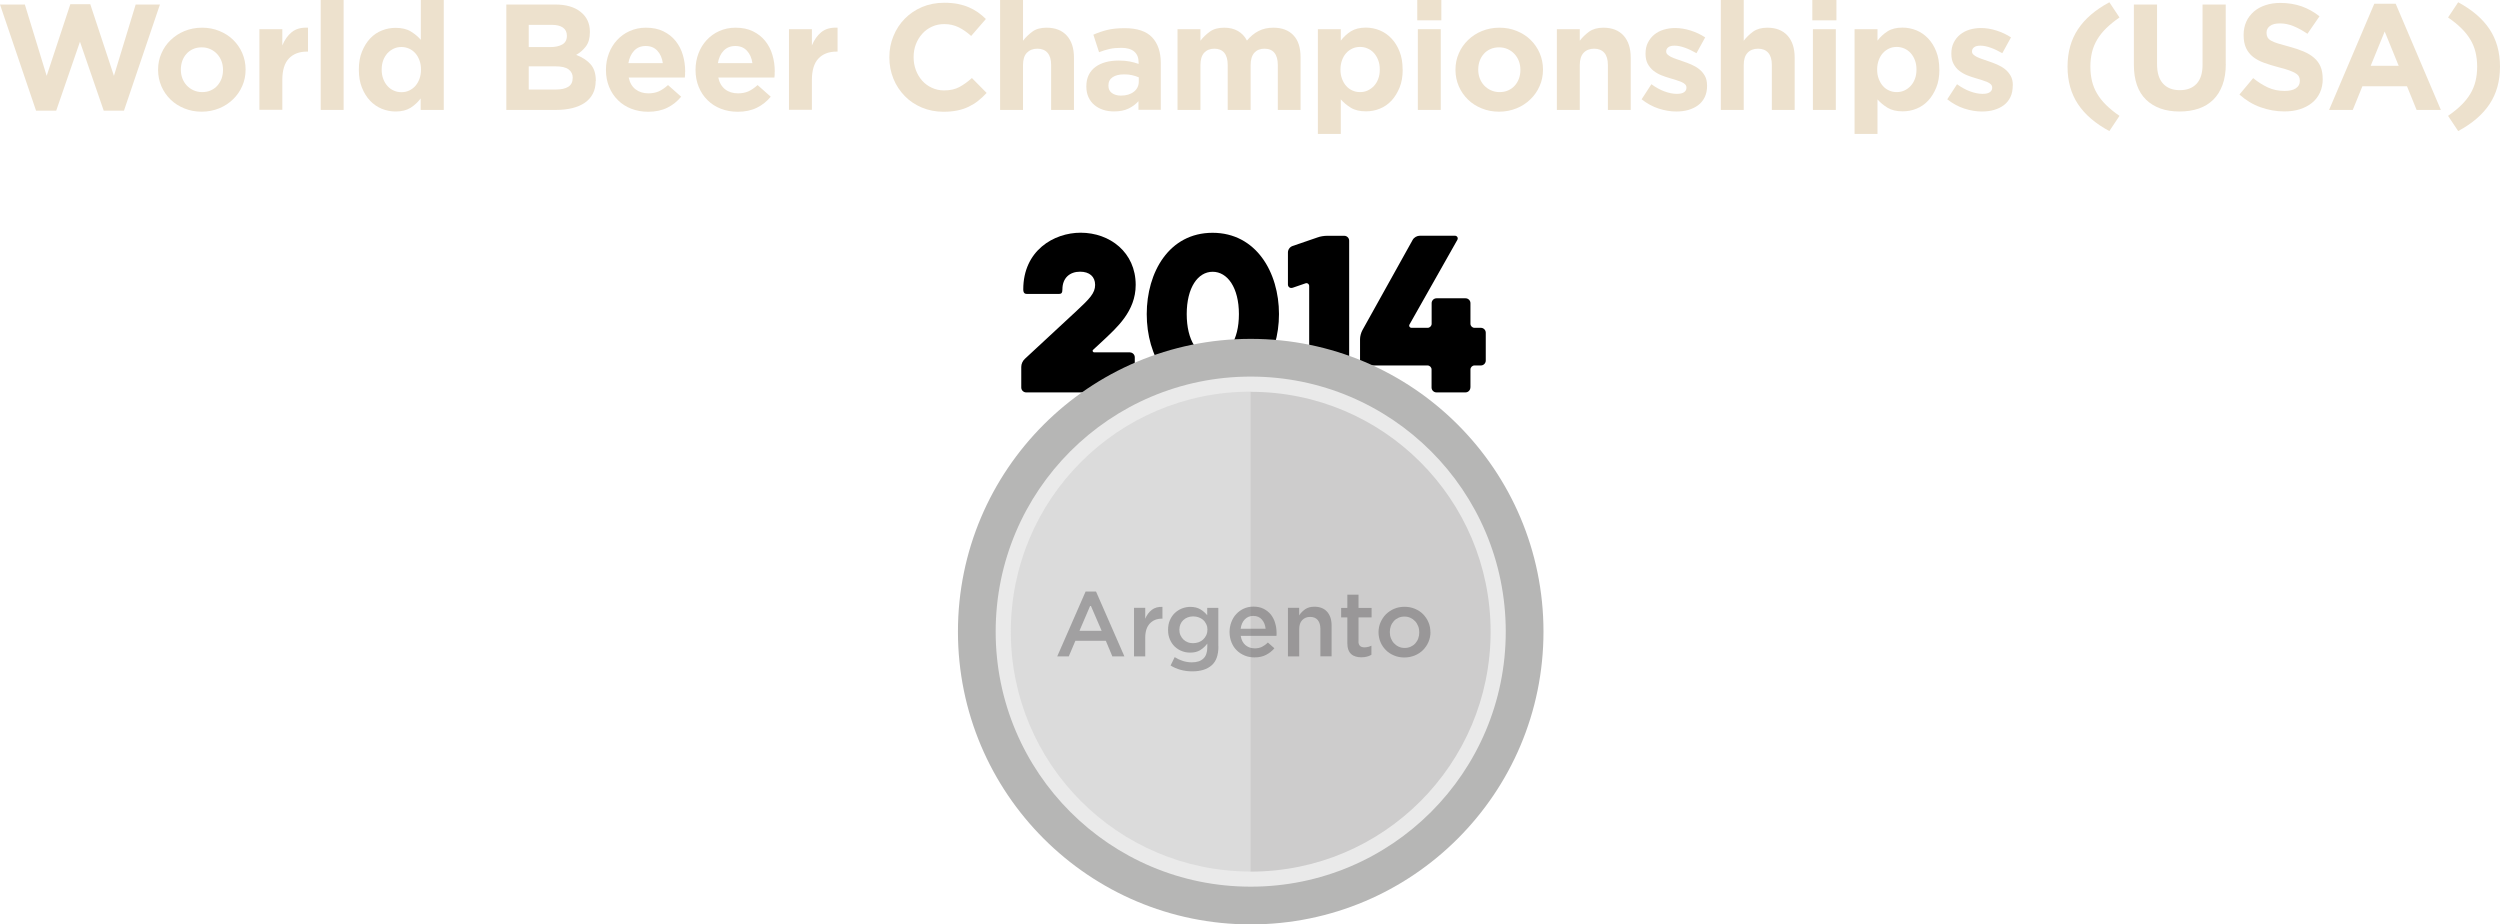 <?xml version="1.0" encoding="UTF-8"?><svg xmlns="http://www.w3.org/2000/svg" viewBox="0 0 298.87 110.51"><defs><style>.cls-1{mix-blend-mode:multiply;opacity:.4;}.cls-2{fill:#dbdbdb;}.cls-3{fill:#b6b6b5;}.cls-4{isolation:isolate;}.cls-5{fill:#cdcccc;}.cls-6{fill:#ede1cd;}.cls-7{fill:#eaeaea;}.cls-8{fill:#4a494a;}</style></defs><g class="cls-4"><g id="Livello_2"><g id="Premi"><path class="cls-6" d="m14.81,13.23h-2.41l-2.84-8.24-2.84,8.24h-2.41L0,.54h2.97l2.61,8.53L8.41.5h2.38l2.83,8.57L16.22.54h2.9l-4.3,12.69Z"/><path class="cls-6" d="m29.36,8.33c0,.7-.13,1.35-.4,1.95-.26.61-.63,1.14-1.1,1.59-.47.46-1.02.82-1.66,1.08-.64.26-1.33.4-2.09.4s-1.43-.13-2.07-.39c-.64-.26-1.19-.61-1.65-1.06-.46-.45-.83-.98-1.09-1.58-.26-.61-.4-1.26-.4-1.95v-.04c0-.7.13-1.35.4-1.95.26-.61.63-1.14,1.1-1.59s1.02-.82,1.66-1.08c.64-.26,1.33-.4,2.09-.4s1.43.13,2.07.39c.64.26,1.19.61,1.65,1.06.46.45.83.98,1.09,1.58.26.61.4,1.26.4,1.95v.04Zm-2.7,0c0-.36-.06-.7-.18-1.02-.12-.32-.29-.6-.52-.85s-.5-.44-.8-.58c-.31-.14-.65-.22-1.04-.22s-.75.07-1.05.21c-.31.14-.57.33-.78.57-.22.24-.38.52-.5.84-.11.32-.17.66-.17,1.02v.04c0,.36.06.7.18,1.02.12.32.29.6.52.85.23.25.5.44.81.58.31.14.65.22,1.03.22.4,0,.75-.07,1.05-.21.31-.14.57-.33.78-.57s.38-.52.5-.84c.11-.32.17-.66.17-1.02v-.04Z"/><path class="cls-6" d="m36.68,6.17c-.91,0-1.63.28-2.15.83-.52.55-.78,1.41-.78,2.57v3.56h-2.74V3.49h2.74v1.94c.28-.67.65-1.2,1.13-1.59.48-.39,1.13-.57,1.94-.53v2.86h-.14Z"/><path class="cls-6" d="m38.34,13.14V0h2.74v13.14h-2.74Z"/><path class="cls-6" d="m50.29,13.14v-1.37c-.34.45-.74.82-1.21,1.12-.47.29-1.07.44-1.79.44-.56,0-1.11-.11-1.64-.32-.53-.22-1-.54-1.4-.96-.41-.43-.73-.95-.98-1.57s-.37-1.33-.37-2.13v-.04c0-.8.12-1.52.37-2.13.25-.62.57-1.14.97-1.57s.87-.75,1.4-.96c.53-.22,1.08-.32,1.66-.32.73,0,1.33.14,1.81.43.47.29.87.62,1.2,1V0h2.74v13.14h-2.74Zm.04-4.84c0-.4-.06-.76-.19-1.1s-.29-.62-.5-.85-.46-.42-.74-.54-.58-.19-.91-.19-.63.06-.91.19c-.28.13-.53.31-.75.54-.21.24-.39.52-.51.84s-.19.69-.19,1.11v.04c0,.4.06.76.19,1.1s.3.62.51.85c.22.24.46.42.75.54.28.13.58.19.91.19s.63-.06.91-.19.53-.31.74-.54c.21-.24.38-.52.5-.85s.19-.7.19-1.1v-.04Z"/><path class="cls-6" d="m71.21,9.68c0,.58-.11,1.08-.33,1.51-.22.43-.54.79-.95,1.08s-.91.5-1.49.65c-.58.14-1.22.22-1.93.22h-5.98V.54h5.84c1.29,0,2.31.29,3.04.88.74.59,1.11,1.38,1.11,2.38v.04c0,.72-.16,1.29-.48,1.71-.32.42-.71.76-1.16,1.01.73.28,1.3.65,1.72,1.12.42.47.63,1.13.63,1.98v.04Zm-3.44-5.42c0-.42-.16-.74-.47-.96-.31-.22-.76-.33-1.35-.33h-2.74v2.66h2.56c.61,0,1.1-.11,1.46-.32.36-.21.54-.55.54-1.02v-.04Zm.7,5.04c0-.42-.16-.75-.49-1s-.85-.37-1.57-.37h-3.2v2.77h3.29c.61,0,1.09-.11,1.44-.33.35-.22.52-.57.52-1.03v-.04Z"/><path class="cls-6" d="m81.9,8.59c0,.13,0,.25,0,.34,0,.1-.02.21-.03.34h-6.71c.13.62.4,1.09.82,1.41s.93.48,1.54.48c.46,0,.86-.08,1.22-.23.36-.16.73-.41,1.12-.76l1.57,1.39c-.46.56-1.01,1-1.66,1.32-.65.32-1.41.48-2.29.48-.72,0-1.39-.12-2.01-.36-.62-.24-1.15-.58-1.6-1.03-.45-.44-.8-.97-1.05-1.58-.25-.61-.38-1.28-.38-2.02v-.04c0-.68.12-1.33.35-1.94.23-.61.56-1.15.98-1.6s.92-.82,1.51-1.08c.59-.26,1.23-.4,1.93-.4.8,0,1.5.14,2.09.43s1.08.67,1.47,1.16.68,1.04.86,1.67c.19.63.28,1.29.28,1.97v.04Zm-2.66-1.03c-.08-.61-.3-1.11-.65-1.49s-.81-.57-1.39-.57-1.04.19-1.39.56-.58.87-.69,1.49h4.12Z"/><path class="cls-6" d="m92.61,8.59c0,.13,0,.25,0,.34,0,.1-.01.21-.03.34h-6.71c.13.62.41,1.09.82,1.41s.93.48,1.54.48c.46,0,.86-.08,1.22-.23.36-.16.73-.41,1.12-.76l1.57,1.39c-.46.56-1.01,1-1.66,1.32-.65.32-1.41.48-2.29.48-.72,0-1.39-.12-2.01-.36-.62-.24-1.15-.58-1.6-1.03-.45-.44-.8-.97-1.05-1.58-.25-.61-.38-1.28-.38-2.02v-.04c0-.68.12-1.33.35-1.94.23-.61.56-1.15.98-1.6s.92-.82,1.51-1.08c.59-.26,1.23-.4,1.93-.4.8,0,1.5.14,2.09.43s1.08.67,1.47,1.16c.39.49.68,1.04.86,1.67.19.63.28,1.29.28,1.97v.04Zm-2.66-1.03c-.08-.61-.3-1.11-.65-1.49-.35-.38-.81-.57-1.39-.57s-1.04.19-1.4.56-.58.87-.69,1.49h4.12Z"/><path class="cls-6" d="m99.99,6.17c-.91,0-1.63.28-2.15.83-.52.55-.78,1.41-.78,2.57v3.56h-2.74V3.49h2.74v1.94c.28-.67.65-1.2,1.13-1.59.48-.39,1.13-.57,1.94-.53v2.86h-.14Z"/><path class="cls-6" d="m117.95,11.11c-.32.35-.66.66-1.01.94-.35.28-.73.51-1.14.71-.41.2-.87.35-1.36.45-.49.1-1.04.15-1.66.15-.92,0-1.78-.17-2.57-.5s-1.48-.79-2.05-1.38-1.03-1.27-1.35-2.06c-.32-.79-.49-1.64-.49-2.54v-.04c0-.9.16-1.74.49-2.53.32-.79.77-1.48,1.35-2.07s1.27-1.06,2.07-1.4c.8-.34,1.69-.51,2.66-.51.6,0,1.14.05,1.62.14.48.1.92.23,1.31.4s.76.37,1.1.61c.33.24.65.5.94.79l-1.76,2.03c-.49-.44-.99-.79-1.5-1.04s-1.08-.38-1.72-.38c-.53,0-1.02.1-1.47.31-.45.2-.84.49-1.16.85-.32.36-.58.78-.76,1.25-.18.47-.27.98-.27,1.52v.04c0,.54.09,1.05.27,1.53.18.48.43.9.75,1.26.32.36.7.64,1.15.85.45.21.94.32,1.48.32.72,0,1.33-.14,1.83-.41.5-.27.99-.63,1.49-1.07l1.76,1.78Z"/><path class="cls-6" d="m125.66,13.14v-5.37c0-.65-.14-1.13-.43-1.46-.29-.33-.7-.49-1.22-.49s-.94.17-1.25.49-.46.82-.46,1.46v5.37h-2.74V0h2.74v4.87c.31-.41.69-.77,1.12-1.09s1-.47,1.7-.47c1.04,0,1.85.32,2.42.95.57.64.85,1.51.85,2.63v6.25h-2.74Z"/><path class="cls-6" d="m136.1,13.14v-1.04c-.34.37-.74.67-1.21.89-.47.22-1.04.33-1.71.33-.46,0-.89-.06-1.29-.19s-.75-.32-1.05-.57-.54-.56-.71-.93c-.17-.37-.26-.79-.26-1.27v-.04c0-.53.1-.98.29-1.37.19-.38.46-.7.8-.95.34-.25.75-.44,1.22-.57s1-.19,1.58-.19c.49,0,.92.04,1.29.11s.72.17,1.07.29v-.16c0-.58-.17-1.01-.52-1.31-.35-.3-.86-.45-1.55-.45-.53,0-.99.04-1.39.13-.4.09-.83.22-1.27.39l-.68-2.09c.54-.24,1.09-.43,1.66-.57.56-.14,1.26-.21,2.09-.21,1.5,0,2.59.37,3.28,1.1.68.73,1.03,1.75,1.03,3.06v5.6h-2.65Zm.05-3.89c-.24-.11-.51-.19-.8-.26-.29-.07-.61-.1-.95-.1-.59,0-1.05.11-1.39.34-.34.23-.5.56-.5.99v.04c0,.37.14.66.41.86.28.2.64.31,1.08.31.65,0,1.17-.16,1.56-.47.39-.31.58-.72.58-1.22v-.49Z"/><path class="cls-6" d="m152.76,13.14v-5.37c0-.65-.14-1.13-.41-1.46s-.67-.49-1.19-.49-.92.17-1.21.49c-.29.33-.44.82-.44,1.46v5.37h-2.74v-5.37c0-.65-.14-1.13-.41-1.46-.28-.33-.67-.49-1.19-.49s-.92.17-1.22.49c-.29.33-.44.82-.44,1.46v5.37h-2.74V3.49h2.74v1.38c.31-.41.69-.77,1.13-1.09s1.01-.47,1.71-.47c.63,0,1.18.13,1.65.4.46.27.82.65,1.07,1.14.42-.51.89-.89,1.4-1.15s1.1-.39,1.76-.39c1.02,0,1.82.3,2.39.9.58.6.86,1.48.86,2.65v6.28h-2.74Z"/><path class="cls-6" d="m167.69,8.33c0,.8-.12,1.52-.37,2.13s-.57,1.14-.97,1.57c-.4.43-.87.75-1.39.96-.53.22-1.08.32-1.66.32-.73,0-1.34-.14-1.81-.43-.47-.29-.87-.62-1.2-1v4.13h-2.74V3.49h2.74v1.37c.34-.45.74-.82,1.21-1.12.47-.29,1.07-.44,1.79-.44.56,0,1.11.11,1.64.32.53.22,1,.54,1.4.96.41.43.74.95.98,1.57.25.62.37,1.33.37,2.13v.04Zm-2.74-.04c0-.4-.06-.76-.19-1.1s-.3-.62-.51-.85c-.21-.24-.46-.42-.75-.54-.28-.13-.59-.19-.91-.19s-.63.06-.91.19c-.28.13-.53.31-.74.54s-.38.52-.5.85-.19.7-.19,1.1v.04c0,.4.06.76.19,1.1s.29.62.5.85c.21.24.46.42.74.54.28.13.58.19.91.19s.63-.06.91-.19c.28-.13.53-.31.75-.54.22-.24.39-.52.51-.84.13-.33.19-.7.19-1.11v-.04Z"/><path class="cls-6" d="m169.43,2.43V0h2.88v2.43h-2.88Zm.07,10.71V3.49h2.74v9.65h-2.74Z"/><path class="cls-6" d="m184.46,8.33c0,.7-.13,1.35-.4,1.95-.26.61-.63,1.14-1.1,1.59-.47.46-1.02.82-1.66,1.08-.64.26-1.33.4-2.09.4s-1.43-.13-2.07-.39c-.64-.26-1.19-.61-1.65-1.06-.46-.45-.83-.98-1.09-1.58-.26-.61-.4-1.26-.4-1.95v-.04c0-.7.13-1.35.4-1.95.26-.61.63-1.14,1.1-1.59.47-.46,1.02-.82,1.66-1.08.64-.26,1.33-.4,2.09-.4s1.43.13,2.07.39c.64.26,1.19.61,1.65,1.06.46.45.83.98,1.09,1.58.26.61.4,1.26.4,1.95v.04Zm-2.7,0c0-.36-.06-.7-.18-1.02-.12-.32-.29-.6-.52-.85-.23-.25-.5-.44-.8-.58-.31-.14-.65-.22-1.04-.22s-.75.07-1.05.21c-.31.14-.57.33-.78.57-.22.24-.38.52-.5.84-.11.32-.17.66-.17,1.02v.04c0,.36.06.7.18,1.02.12.32.29.6.52.85s.5.44.81.58c.31.14.65.22,1.03.22.4,0,.75-.07,1.05-.21.31-.14.57-.33.78-.57.22-.24.38-.52.5-.84.11-.32.17-.66.17-1.02v-.04Z"/><path class="cls-6" d="m192.22,13.14v-5.37c0-.65-.14-1.13-.43-1.46s-.7-.49-1.22-.49-.95.17-1.25.49c-.31.33-.46.82-.46,1.46v5.37h-2.74V3.49h2.74v1.38c.31-.41.69-.77,1.12-1.09.44-.31,1.01-.47,1.7-.47,1.04,0,1.85.32,2.42.95.57.64.85,1.51.85,2.63v6.25h-2.74Z"/><path class="cls-6" d="m204.08,10.21c0,.54-.09,1.01-.28,1.4s-.45.71-.78.96-.73.44-1.17.57-.93.19-1.46.19c-.68,0-1.38-.12-2.1-.35-.71-.23-1.39-.6-2.04-1.11l1.17-1.8c.53.38,1.05.67,1.57.86.52.19,1.01.29,1.47.29.4,0,.69-.07.87-.2.19-.13.28-.31.28-.52v-.04c0-.14-.05-.27-.16-.38s-.25-.2-.44-.28-.4-.15-.64-.23-.49-.15-.76-.23c-.34-.1-.67-.21-1.02-.35-.34-.14-.65-.32-.93-.54-.28-.22-.5-.5-.68-.82-.17-.32-.26-.72-.26-1.19v-.04c0-.49.09-.93.28-1.3s.44-.7.76-.96.69-.46,1.12-.59c.43-.13.89-.2,1.37-.2.61,0,1.23.1,1.86.3.63.2,1.21.47,1.74.82l-1.04,1.89c-.48-.28-.95-.5-1.4-.66-.46-.16-.86-.24-1.21-.24s-.59.06-.76.19-.25.29-.25.48v.04c0,.13.05.25.16.35.11.1.25.2.43.29.18.09.39.17.62.25.23.08.48.17.75.26.34.11.68.24,1.03.39.35.15.66.33.94.55s.5.48.68.79c.18.31.27.69.27,1.13v.04Z"/><path class="cls-6" d="m211.82,13.14v-5.37c0-.65-.14-1.13-.43-1.46s-.7-.49-1.22-.49-.95.17-1.25.49c-.31.33-.46.82-.46,1.46v5.37h-2.74V0h2.74v4.87c.31-.41.69-.77,1.12-1.09.44-.31,1.01-.47,1.7-.47,1.04,0,1.85.32,2.42.95.57.64.85,1.51.85,2.63v6.25h-2.74Z"/><path class="cls-6" d="m216.66,2.43V0h2.88v2.43h-2.88Zm.07,10.71V3.49h2.74v9.65h-2.74Z"/><path class="cls-6" d="m231.85,8.33c0,.8-.12,1.52-.37,2.13s-.57,1.14-.97,1.57c-.4.43-.87.75-1.39.96-.53.22-1.08.32-1.66.32-.73,0-1.33-.14-1.81-.43-.47-.29-.87-.62-1.2-1v4.13h-2.74V3.49h2.74v1.37c.34-.45.74-.82,1.21-1.12s1.07-.44,1.79-.44c.56,0,1.11.11,1.64.32.53.22,1,.54,1.4.96.41.43.74.95.98,1.57.25.62.37,1.33.37,2.13v.04Zm-2.74-.04c0-.4-.06-.76-.19-1.1-.12-.33-.3-.62-.51-.85s-.47-.42-.75-.54-.58-.19-.91-.19-.63.06-.91.19c-.28.13-.53.31-.74.54s-.38.52-.5.85c-.12.33-.19.7-.19,1.1v.04c0,.4.06.76.19,1.1.13.33.29.62.5.85.21.24.46.42.74.54.28.13.59.19.91.19s.63-.06.91-.19.53-.31.75-.54c.22-.24.39-.52.51-.84.13-.33.19-.7.19-1.11v-.04Z"/><path class="cls-6" d="m240.62,10.21c0,.54-.09,1.01-.28,1.4-.19.39-.45.71-.78.96s-.73.44-1.17.57c-.44.13-.93.19-1.46.19-.68,0-1.38-.12-2.1-.35-.71-.23-1.39-.6-2.04-1.11l1.17-1.8c.53.38,1.05.67,1.58.86.52.19,1.01.29,1.47.29.4,0,.69-.07.87-.2.19-.13.28-.31.28-.52v-.04c0-.14-.05-.27-.16-.38-.11-.11-.25-.2-.44-.28-.19-.08-.4-.15-.64-.23s-.49-.15-.76-.23c-.34-.1-.67-.21-1.02-.35-.34-.14-.65-.32-.93-.54-.28-.22-.5-.5-.67-.82-.17-.32-.26-.72-.26-1.19v-.04c0-.49.09-.93.28-1.3.19-.38.44-.7.76-.96.32-.26.69-.46,1.12-.59.43-.13.89-.2,1.37-.2.61,0,1.23.1,1.86.3.63.2,1.21.47,1.74.82l-1.04,1.89c-.48-.28-.95-.5-1.4-.66s-.86-.24-1.21-.24-.59.06-.76.19-.25.29-.25.48v.04c0,.13.05.25.16.35.11.1.25.2.43.29.18.09.39.17.62.25.23.08.48.17.75.26.34.11.68.24,1.03.39.35.15.66.33.94.55.28.22.5.48.68.79.18.31.27.69.27,1.13v.04Z"/><path class="cls-6" d="m253.38,2.09c-.61.42-1.14.85-1.58,1.28-.44.43-.8.88-1.08,1.35-.28.47-.49.97-.62,1.5-.13.53-.2,1.12-.2,1.75s.07,1.22.2,1.75c.13.53.34,1.04.62,1.5.28.47.64.92,1.08,1.35.44.43.96.86,1.58,1.28l-1.21,1.82c-1.67-.9-2.92-1.97-3.75-3.22s-1.25-2.74-1.25-4.48.42-3.23,1.25-4.48,2.08-2.32,3.75-3.22l1.21,1.82Z"/><path class="cls-6" d="m266.09,7.65c0,.95-.13,1.78-.39,2.49-.26.71-.63,1.31-1.11,1.78-.48.47-1.06.83-1.74,1.06s-1.44.35-2.29.35c-1.69,0-3.02-.47-4-1.41-.97-.94-1.46-2.34-1.46-4.19V.54h2.77v7.13c0,1.03.24,1.81.72,2.33.48.52,1.14.78,2,.78s1.52-.25,2-.76.72-1.26.72-2.27V.54h2.77v7.11Z"/><path class="cls-6" d="m277.68,9.41c0,.62-.11,1.18-.34,1.67-.23.49-.54.89-.95,1.22-.41.33-.89.58-1.45.76s-1.18.26-1.87.26c-.96,0-1.9-.17-2.83-.5s-1.76-.84-2.52-1.52l1.64-1.96c.58.47,1.17.84,1.77,1.12.61.28,1.27.41,1.99.41.58,0,1.02-.1,1.34-.31.32-.21.48-.5.48-.87v-.04c0-.18-.03-.34-.1-.48-.07-.14-.19-.27-.38-.39-.19-.12-.44-.24-.77-.36s-.76-.25-1.29-.38c-.64-.17-1.21-.34-1.73-.53-.52-.19-.95-.42-1.31-.7-.36-.28-.64-.63-.84-1.05-.2-.42-.3-.94-.3-1.57v-.04c0-.58.11-1.09.32-1.56s.52-.86.9-1.2c.39-.34.85-.59,1.39-.77.54-.18,1.13-.27,1.78-.27.92,0,1.77.14,2.55.41.77.28,1.48.67,2.13,1.19l-1.44,2.09c-.56-.38-1.12-.69-1.66-.91-.54-.22-1.08-.33-1.62-.33s-.94.1-1.21.31c-.27.21-.4.47-.4.78v.04c0,.2.04.38.12.53s.22.29.42.4c.2.12.48.23.84.34.35.11.8.23,1.34.38.64.17,1.2.36,1.7.57.5.21.92.46,1.26.76.34.29.6.64.77,1.04.17.4.26.87.26,1.42v.04Z"/><path class="cls-6" d="m288.9,13.14l-1.15-2.83h-5.33l-1.15,2.83h-2.83l5.4-12.69h2.56l5.4,12.69h-2.9Zm-3.82-9.36l-1.67,4.09h3.35l-1.67-4.09Z"/><path class="cls-6" d="m298.87,7.97c0,1.74-.42,3.23-1.25,4.48s-2.08,2.32-3.75,3.22l-1.21-1.82c.61-.42,1.14-.85,1.58-1.28.44-.43.8-.88,1.08-1.35s.49-.97.62-1.5.2-1.12.2-1.75-.07-1.22-.2-1.75-.34-1.04-.62-1.5c-.28-.47-.64-.92-1.08-1.35-.44-.43-.96-.86-1.58-1.28l1.21-1.82c1.67.9,2.92,1.97,3.75,3.22s1.25,2.74,1.25,4.48Z"/><path d="m135.08,42.13c.31,0,.58.26.58.58v3.62c0,.31-.26.58-.58.58h-12.41c-.31,0-.58-.26-.58-.58v-2.47c0-.36.17-.72.43-.96l6.19-5.74c1.54-1.44,2.21-2.11,2.21-3.1s-.67-1.58-1.8-1.58c-1.22,0-2.11.74-2.11,2.11,0,.43-.12.55-.41.55h-3.84c-.26,0-.43-.12-.43-.55,0-4.63,3.65-6.77,6.86-6.77,3.5,0,6.58,2.35,6.58,6.24,0,3.17-2.3,5.14-3.86,6.62l-1.22,1.13c-.14.1-.05.31.12.31h4.27Z"/><path d="m137.09,37.55c0-4.99,2.66-9.72,7.87-9.72s7.94,4.73,7.94,9.72-2.74,9.72-7.94,9.72-7.87-4.7-7.87-9.72Zm4.78,0c0,3.17,1.32,5.09,3.1,5.09s3.14-1.92,3.14-5.09-1.37-5.06-3.14-5.06-3.1,1.9-3.1,5.06Z"/><path d="m154.52,34.4c-.29.1-.55-.1-.55-.38v-3.84c0-.34.22-.65.55-.77l3-1.03c.31-.12.79-.19,1.13-.19h2.06c.31,0,.58.26.58.58v17.57c0,.31-.26.58-.58.58h-3.62c-.31,0-.58-.26-.58-.58v-12.15c0-.24-.24-.41-.46-.31l-1.54.53Z"/><path d="m175.78,46.33c0,.31-.26.58-.58.58h-3.48c-.31,0-.58-.26-.58-.58v-2.16c0-.26-.22-.48-.48-.48h-7.49c-.31,0-.58-.26-.58-.58v-2.57c0-.34.12-.77.29-1.08l6-10.78c.17-.31.53-.5.87-.5h4.18c.26,0,.43.26.29.5l-5.71,10.1c-.12.19.02.41.24.41h1.92c.26,0,.48-.22.48-.48v-2.47c0-.31.26-.58.58-.58h3.48c.31,0,.58.26.58.58v2.47c0,.26.22.48.48.48h.77c.31,0,.58.26.58.58v3.34c0,.31-.26.58-.58.58h-.77c-.26,0-.48.22-.48.48v2.16Z"/><g id="Page-1"><g id="originale_deskto-premi"><g id="premi-open"><g id="premi"><g id="medaglie1"><g id="Group-2-Copy-8"><g id="ARGENTO"><circle id="Oval" class="cls-3" cx="149.52" cy="75.51" r="35"/><circle id="Oval-2" class="cls-7" cx="149.52" cy="75.51" r="30.49"/><path id="Path" class="cls-2" d="m120.84,75.51c0,15.83,12.82,28.66,28.64,28.68v-57.37c-15.83.02-28.64,12.86-28.64,28.68Z"/><path id="Path-2" class="cls-5" d="m149.52,46.83h-.04v57.37h.04c15.84,0,28.68-12.84,28.68-28.68s-12.84-28.68-28.68-28.68h0Z"/></g></g></g></g></g></g></g><g class="cls-1"><path class="cls-8" d="m134.41,78.47h-1.43l-.78-1.86h-3.64l-.79,1.86h-1.38l3.39-7.75h1.25l3.39,7.75Zm-4.04-6.14l-1.32,3.08h2.65l-1.33-3.08Z"/><path class="cls-8" d="m136.91,78.47h-1.34v-5.81h1.34v1.31c.18-.44.44-.79.78-1.06.34-.26.76-.38,1.28-.36v1.41h-.08c-.58,0-1.05.19-1.42.57s-.56.96-.56,1.73v2.21Z"/><path class="cls-8" d="m145.66,77.29c0,1.03-.27,1.78-.81,2.25s-1.31.72-2.32.72c-.48,0-.94-.06-1.38-.18-.44-.12-.84-.29-1.21-.52l.49-1c.31.19.63.34.97.45.34.11.7.17,1.1.17.59,0,1.05-.15,1.36-.45.32-.3.47-.75.47-1.34v-.45c-.24.32-.52.58-.84.78-.32.2-.72.3-1.21.3-.34,0-.67-.06-.98-.18-.32-.12-.6-.3-.85-.53-.25-.23-.44-.52-.59-.86-.15-.34-.22-.72-.22-1.15s.07-.82.22-1.16c.15-.34.34-.62.59-.86.25-.23.53-.41.85-.54.32-.12.65-.19.98-.19.49,0,.9.1,1.22.29s.59.43.82.71v-.88h1.33v4.62Zm-1.31-2c0-.24-.04-.46-.14-.66-.09-.2-.21-.37-.37-.51-.15-.14-.33-.25-.54-.32s-.42-.11-.66-.11-.44.04-.64.11c-.2.08-.38.18-.53.32s-.27.31-.35.5c-.08.2-.13.42-.13.66s.04.46.13.66.21.37.35.51c.15.14.32.25.52.33.2.08.42.11.64.11s.46-.04.66-.11c.21-.08.39-.19.54-.33.15-.14.28-.31.37-.5s.14-.41.14-.65Z"/><path class="cls-8" d="m148.33,76.04c.08.48.27.84.57,1.09s.67.38,1.1.38c.33,0,.62-.06.86-.18.24-.12.48-.29.71-.52l.78.69c-.28.33-.61.59-1,.79-.38.2-.85.3-1.38.3-.42,0-.81-.07-1.17-.22s-.68-.35-.95-.62c-.27-.26-.48-.58-.63-.96s-.23-.78-.23-1.23c0-.42.07-.81.21-1.18.14-.37.33-.69.59-.97s.55-.49.9-.65.73-.24,1.14-.24c.46,0,.87.08,1.21.25.35.17.64.4.87.68.23.29.41.62.52,1,.12.38.18.78.18,1.2,0,.06,0,.12,0,.18,0,.06,0,.12-.02.19h-4.27Zm2.97-.88c-.04-.43-.19-.8-.44-1.09s-.59-.44-1.03-.44c-.41,0-.75.14-1.02.42s-.43.65-.49,1.11h2.98Z"/><path class="cls-8" d="m155.31,78.47h-1.34v-5.81h1.34v.91c.18-.28.42-.52.71-.73.29-.2.65-.31,1.1-.31.66,0,1.17.2,1.53.6.36.4.54.95.54,1.63v3.7h-1.34v-3.29c0-.45-.11-.8-.32-1.05-.21-.25-.52-.37-.91-.37s-.7.13-.94.38c-.24.25-.36.61-.36,1.06v3.27Z"/><path class="cls-8" d="m162.4,76.66c0,.26.06.44.19.56.12.11.3.17.53.17.29,0,.56-.07.83-.2v1.09c-.17.1-.35.17-.54.22-.19.05-.41.08-.66.08s-.47-.03-.67-.09c-.21-.06-.39-.15-.54-.29-.15-.13-.27-.31-.35-.53-.08-.22-.12-.49-.12-.8v-3.06h-.74v-1.13h.74v-1.59h1.34v1.59h1.56v1.13h-1.56v2.86Z"/><path class="cls-8" d="m171.01,75.57c0,.42-.08.81-.24,1.18s-.38.69-.65.96c-.28.28-.6.49-.99.65s-.8.24-1.25.24-.85-.08-1.23-.24c-.38-.16-.71-.37-.98-.65s-.49-.59-.64-.96c-.15-.36-.23-.75-.23-1.17s.08-.81.24-1.18.38-.69.65-.97c.28-.27.6-.49.98-.65.38-.16.79-.24,1.24-.24s.86.08,1.24.24.71.37.98.65.49.6.64.96c.16.37.23.76.23,1.18Zm-1.34.02c0-.26-.04-.5-.13-.73-.09-.23-.21-.43-.37-.6-.16-.17-.34-.3-.56-.4-.21-.1-.46-.15-.72-.15s-.5.05-.72.15c-.22.1-.4.23-.55.4-.15.17-.27.36-.35.59-.08.22-.12.46-.12.72s.04.5.13.73c.09.23.21.43.37.6.16.17.34.31.56.41s.45.15.71.15c.27,0,.51-.05.73-.15.22-.1.4-.23.55-.4.15-.17.27-.36.35-.59.08-.22.12-.46.12-.72Z"/></g></g></g></g></svg>